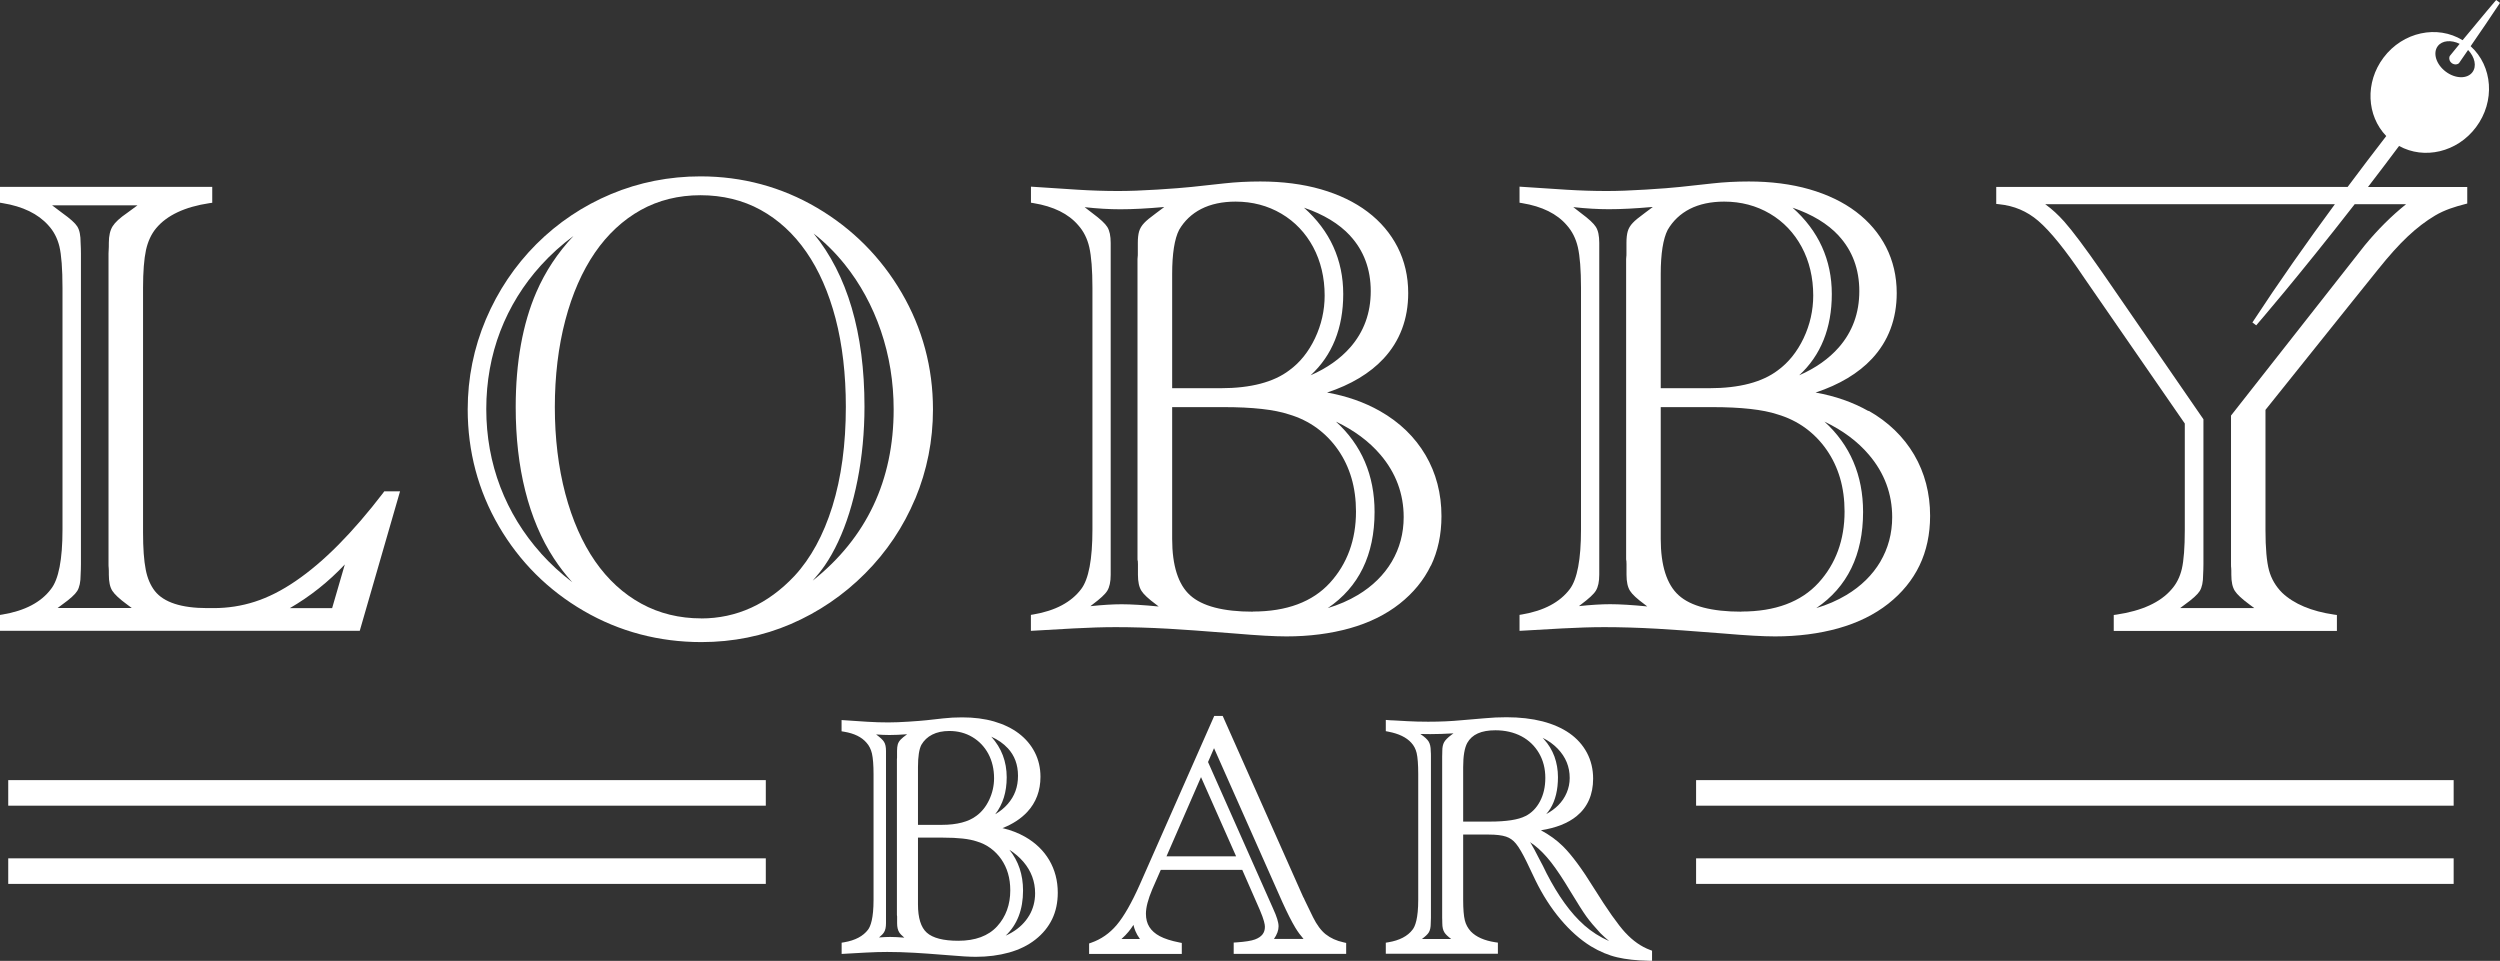 <svg width="549" height="211" viewBox="0 0 549 211" fill="none" xmlns="http://www.w3.org/2000/svg">
<rect x="0" y="0" width="549" height="211" fill="#333333" stroke="none"/>
<g clip-path="url(#clip0_655_1124)">
<path d="M168.17 171.315H1.809V176.928H168.17V171.315Z" fill="white"/>
<path d="M538.823 171.315H372.462V176.928H538.823V171.315Z" fill="white"/>
<path d="M168.17 188.491H1.809V194.104H168.17V188.491Z" fill="white"/>
<path d="M538.823 188.491H372.462V194.104H538.823V188.491Z" fill="white"/>
<path d="M84.176 108.194C80.84 112.559 77.531 116.39 74.349 119.603C71.181 122.803 68.028 125.483 64.958 127.574C61.916 129.665 58.888 131.194 55.958 132.135C53.043 133.075 50.015 133.538 46.959 133.538H45.487C39.838 133.538 35.969 132.275 34.007 129.791C33.053 128.57 32.367 126.985 32.002 125.09C31.61 123.125 31.413 120.375 31.413 116.923V63.205C31.413 59.654 31.638 56.862 32.058 54.911C32.479 53.017 33.222 51.403 34.273 50.14C36.628 47.291 40.581 45.425 46.006 44.611L46.609 44.527V41.032H0V44.513L0.589 44.611C5.004 45.327 8.369 46.968 10.597 49.466C11.775 50.729 12.588 52.287 13.036 54.083C13.485 55.95 13.723 59.023 13.723 63.205V116.348C13.723 122.859 12.882 127.237 11.186 129.37C9.013 132.261 5.453 134.127 0.589 134.941L0 135.039V138.52H79.003L87.848 107.9H84.386L84.176 108.18V108.194ZM23.872 124.767C23.9 125.02 23.9 125.497 23.9 126.213C23.9 127.77 24.152 128.935 24.671 129.749C25.176 130.535 26.227 131.517 27.909 132.752L28.946 133.524H12.644L13.681 132.752C15.405 131.517 16.485 130.535 16.961 129.777C17.452 128.977 17.704 127.798 17.704 126.241C17.746 125.427 17.774 124.641 17.774 123.883V55.669C17.774 54.911 17.746 54.111 17.704 53.339C17.704 51.684 17.466 50.505 16.961 49.719C16.485 48.975 15.419 48.021 13.695 46.786L11.438 45.088H30.194L27.923 46.758C26.325 47.852 25.288 48.807 24.741 49.677C24.18 50.561 23.9 51.796 23.9 53.325C23.9 53.999 23.9 54.476 23.872 54.743C23.844 55.037 23.83 55.346 23.83 55.655V123.869C23.83 124.178 23.83 124.459 23.872 124.739V124.767ZM72.948 133.552H63.64C68.126 130.956 72.163 127.742 75.723 123.953L72.934 133.552H72.948Z" fill="white"/>
<path d="M200.999 109.499C203.578 103.311 204.881 96.729 204.881 89.909C204.881 80.718 202.569 72.102 197.999 64.285C193.443 56.483 187.177 50.196 179.397 45.621C171.618 41.047 163.011 38.731 153.829 38.731C146.975 38.731 140.358 40.036 134.191 42.618C128.023 45.2 122.5 48.905 117.79 53.606C113.08 58.321 109.351 63.878 106.702 70.123C104.053 76.382 102.707 83.033 102.707 89.895C102.707 99.129 105.006 107.759 109.548 115.562C114.089 123.35 120.355 129.609 128.191 134.155C136.013 138.702 144.718 141.003 154.04 141.003C160.95 141.003 167.553 139.67 173.65 137.046C179.748 134.422 185.243 130.689 189.967 125.946C194.691 121.217 198.405 115.674 200.985 109.499H200.999ZM118.813 121.526C114.93 117.204 111.917 112.292 109.87 106.931C107.823 101.571 106.786 95.817 106.786 89.825C106.786 83.833 107.823 78.037 109.87 72.719C111.917 67.4 114.916 62.545 118.799 58.265C120.93 55.922 123.313 53.76 125.934 51.824C122.458 55.514 119.738 59.64 117.776 64.173C114.776 71.105 113.248 79.595 113.248 89.404C113.248 96.056 113.949 102.244 115.351 107.801C116.753 113.387 118.855 118.382 121.631 122.62C122.836 124.459 124.182 126.213 125.668 127.855C123.145 125.918 120.86 123.813 118.799 121.526H118.813ZM153.983 135.797C149.203 135.797 144.774 134.717 140.849 132.57C136.91 130.423 133.49 127.293 130.686 123.252C127.869 119.182 125.668 114.186 124.14 108.405C122.612 102.609 121.841 96.21 121.841 89.404C121.841 82.598 122.612 76.129 124.14 70.333C125.654 64.552 127.855 59.556 130.644 55.486C133.42 51.445 136.812 48.301 140.709 46.126C144.592 43.965 149.007 42.871 153.829 42.871C158.651 42.871 163.137 43.951 167.034 46.098C170.931 48.245 174.309 51.347 177.056 55.318C179.832 59.317 181.991 64.229 183.491 69.954C184.99 75.694 185.747 82.219 185.747 89.348C185.747 97.543 184.752 104.897 182.79 111.211C180.841 117.484 178.038 122.62 174.477 126.465C168.646 132.668 161.735 135.811 153.969 135.811L153.983 135.797ZM178.5 127.476C179.496 126.367 180.379 125.258 181.136 124.164C182.187 122.634 183.182 120.866 184.079 118.93C185.874 115.099 187.303 110.552 188.313 105.43C189.322 100.308 189.841 94.877 189.841 89.278C189.841 73.084 186.084 60.328 178.669 51.276C181.15 53.213 183.42 55.472 185.467 58.012C188.887 62.264 191.579 67.19 193.443 72.649C195.307 78.108 196.247 83.917 196.247 89.909C196.247 105.486 190.289 118.088 178.5 127.49V127.476Z" fill="white"/>
<path d="M314.219 124.248C315.761 121.049 316.546 117.386 316.546 113.344C316.546 108.405 315.369 103.886 313.042 99.929C310.715 95.972 307.351 92.716 303.047 90.274C299.613 88.324 295.716 86.962 291.427 86.205C296.669 84.465 300.818 81.981 303.818 78.767C307.421 74.894 309.243 70.039 309.243 64.355C309.243 60.693 308.458 57.311 306.916 54.28C305.374 51.263 303.159 48.652 300.314 46.505C297.496 44.372 294.048 42.716 290.067 41.566C286.114 40.429 281.628 39.854 276.764 39.854C274.031 39.854 271.353 39.994 268.816 40.275L261.709 41.047C259.999 41.229 257.448 41.425 254.14 41.636C250.831 41.846 247.944 41.945 245.533 41.945C242.645 41.945 239.673 41.846 236.716 41.664L226.399 40.99V44.513L226.988 44.611C231.347 45.327 234.641 46.954 236.772 49.452C237.949 50.757 238.776 52.399 239.211 54.308C239.659 56.286 239.898 59.275 239.898 63.191V116.333C239.898 122.817 239.071 127.195 237.431 129.356C235.258 132.247 231.739 134.113 226.974 134.927L226.385 135.025V138.534L235.777 138C239.183 137.818 242.295 137.72 245.014 137.72C248.491 137.72 252.401 137.832 256.649 138.071C259.242 138.211 264.148 138.562 271.255 139.123C276.133 139.544 279.904 139.755 282.497 139.755C287.502 139.755 292.183 139.151 296.403 137.972C300.65 136.78 304.323 134.969 307.337 132.598C310.364 130.212 312.677 127.391 314.219 124.178V124.248ZM249.864 123.168C249.878 123.294 249.892 123.532 249.892 123.897V126.213C249.892 127.77 250.145 128.935 250.663 129.749C251.154 130.535 252.219 131.517 253.887 132.752L254.448 133.187C251.14 132.864 248.392 132.696 246.304 132.696C244.397 132.696 242.099 132.836 239.449 133.117L239.898 132.766C241.622 131.475 242.701 130.493 243.164 129.721C243.654 128.921 243.907 127.77 243.907 126.213V53.353C243.907 51.796 243.668 50.659 243.164 49.845C242.687 49.087 241.622 48.091 239.898 46.814L238.188 45.495C240.977 45.804 243.598 45.958 246.009 45.958C248.743 45.958 251.953 45.79 255.555 45.467H255.668L253.887 46.8C252.626 47.726 251.757 48.428 251.266 48.961C250.719 49.536 250.341 50.154 250.145 50.828C249.962 51.459 249.864 52.287 249.864 53.353V55.683C249.864 56.006 249.864 56.23 249.836 56.342C249.808 56.525 249.794 56.707 249.794 56.89V122.704C249.794 122.831 249.794 122.985 249.836 123.168H249.864ZM296.487 51.768C299.487 55.023 301.015 59.107 301.015 63.934C301.015 68.762 299.501 72.873 296.515 76.283C294.314 78.795 291.398 80.844 287.81 82.416C292.562 78.037 294.973 72.045 294.973 64.566C294.973 57.086 292.071 50.673 286.352 45.607C290.67 47.081 294.076 49.144 296.501 51.768H296.487ZM257.406 60.188C257.406 55.725 257.924 52.441 258.934 50.477C260.083 48.498 261.709 46.954 263.784 45.888C265.872 44.821 268.424 44.274 271.339 44.274C275.04 44.274 278.418 45.172 281.39 46.926C284.362 48.68 286.703 51.15 288.371 54.252C290.039 57.381 290.894 60.959 290.894 64.903C290.894 68.158 290.179 71.316 288.777 74.277C287.375 77.224 285.497 79.595 283.142 81.307C279.722 83.917 274.661 85.25 268.101 85.25H257.406V60.188ZM275.124 134.324C268.634 134.324 263.994 133.117 261.359 130.731C258.737 128.374 257.406 124.206 257.406 118.34V89.404H268.732C275.04 89.404 279.848 89.937 283.016 90.99C285.315 91.663 287.389 92.688 289.198 94.007C291.006 95.34 292.576 96.954 293.852 98.806C295.141 100.659 296.122 102.736 296.781 104.967C297.44 107.212 297.776 109.696 297.776 112.334C297.776 118.551 295.856 123.813 292.057 127.981C288.231 132.177 282.539 134.296 275.138 134.296L275.124 134.324ZM298.183 130.661C296.193 131.854 293.978 132.822 291.581 133.538C298.407 128.921 301.856 121.834 301.856 112.432C301.856 104.363 299.01 97.712 293.375 92.59C297.37 94.498 300.65 96.926 303.145 99.859C306.538 103.844 308.248 108.447 308.248 113.555C308.248 117.119 307.365 120.403 305.64 123.336C303.902 126.269 301.393 128.739 298.183 130.661Z" fill="white"/>
<path d="M410.324 90.274C406.889 88.324 402.993 86.962 398.703 86.205C403.946 84.465 408.109 81.967 411.095 78.767C414.697 74.894 416.52 70.053 416.52 64.355C416.52 60.693 415.735 57.311 414.193 54.28C412.651 51.263 410.422 48.652 407.59 46.505C404.773 44.372 401.324 42.716 397.343 41.566C393.39 40.429 388.905 39.854 384.041 39.854C381.307 39.854 378.63 39.994 376.093 40.275L368.986 41.047C367.276 41.229 364.724 41.439 361.416 41.636C358.108 41.846 355.221 41.945 352.809 41.945C349.922 41.945 346.95 41.846 343.992 41.664L333.689 40.99V44.513L334.278 44.611C338.638 45.327 341.932 46.954 344.062 49.452C345.24 50.771 346.067 52.399 346.502 54.308C346.95 56.286 347.188 59.275 347.188 63.191V116.333C347.188 122.817 346.361 127.195 344.735 129.356C342.563 132.247 339.044 134.113 334.278 134.927L333.689 135.025V138.534L343.081 138C346.488 137.818 349.599 137.72 352.319 137.72C355.795 137.72 359.706 137.832 363.954 138.071C366.547 138.211 371.453 138.562 378.56 139.123C383.438 139.544 387.209 139.755 389.802 139.755C394.806 139.755 399.488 139.151 403.707 137.972C407.941 136.78 411.627 134.969 414.641 132.598C417.669 130.212 419.982 127.391 421.524 124.178C423.066 120.978 423.851 117.316 423.851 113.274C423.851 108.335 422.673 103.83 420.346 99.859C418.019 95.901 414.655 92.646 410.352 90.204L410.324 90.274ZM357.155 123.168C357.169 123.294 357.183 123.532 357.183 123.897V126.213C357.183 127.77 357.435 128.935 357.954 129.749C358.445 130.535 359.51 131.517 361.178 132.738L361.739 133.173C358.431 132.85 355.683 132.682 353.594 132.682C351.688 132.682 349.389 132.822 346.74 133.103L347.188 132.752C348.913 131.461 349.992 130.479 350.455 129.707C350.945 128.907 351.197 127.756 351.197 126.199V53.339C351.197 51.782 350.959 50.631 350.455 49.831C349.978 49.073 348.913 48.077 347.188 46.8L345.492 45.481C348.282 45.79 350.903 45.944 353.3 45.944C356.034 45.944 359.244 45.776 362.846 45.453H362.958L361.178 46.786C359.916 47.712 359.047 48.414 358.557 48.947C358.01 49.522 357.632 50.154 357.449 50.813C357.267 51.445 357.169 52.273 357.169 53.339V55.669C357.169 55.992 357.169 56.216 357.141 56.328C357.113 56.511 357.099 56.693 357.099 56.876V122.69C357.099 122.817 357.099 122.971 357.141 123.153L357.155 123.168ZM403.778 51.768C406.777 55.023 408.305 59.107 408.305 63.934C408.305 68.762 406.791 72.859 403.806 76.283C401.605 78.795 398.689 80.844 395.101 82.416C399.853 78.037 402.264 72.045 402.264 64.566C402.264 57.086 399.362 50.673 393.643 45.607C397.96 47.081 401.367 49.144 403.792 51.768H403.778ZM364.696 60.188C364.696 55.725 365.215 52.441 366.224 50.477C367.374 48.498 369 46.954 371.074 45.888C373.163 44.821 375.714 44.274 378.63 44.274C382.331 44.274 385.709 45.172 388.681 46.926C391.652 48.68 393.993 51.15 395.661 54.252C397.329 57.367 398.185 60.959 398.185 64.903C398.185 68.158 397.47 71.316 396.068 74.277C394.666 77.224 392.774 79.595 390.433 81.307C387.012 83.917 381.952 85.25 375.392 85.25H364.696V60.188ZM382.415 134.324C375.925 134.324 371.285 133.117 368.649 130.731C366.028 128.374 364.696 124.206 364.696 118.34V89.404H376.023C382.331 89.404 387.139 89.937 390.307 90.99C392.605 91.663 394.68 92.688 396.488 94.007C398.297 95.34 399.867 96.954 401.142 98.806C402.432 100.659 403.413 102.736 404.072 104.967C404.731 107.212 405.067 109.696 405.067 112.334C405.067 118.551 403.147 123.813 399.348 127.981C395.521 132.177 389.83 134.296 382.429 134.296L382.415 134.324ZM412.931 123.336C411.193 126.269 408.684 128.739 405.474 130.661C403.483 131.854 401.268 132.822 398.857 133.538C405.684 128.921 409.132 121.834 409.132 112.432C409.132 104.363 406.287 97.712 400.652 92.59C404.647 94.498 407.927 96.926 410.422 99.873C413.814 103.858 415.524 108.461 415.524 113.569C415.524 117.133 414.641 120.417 412.917 123.35L412.931 123.336Z" fill="white"/>
<path d="M225.109 183.762C223.623 182.92 221.955 182.274 220.147 181.853C222.39 180.969 224.212 179.777 225.586 178.303C227.52 176.226 228.487 173.63 228.487 170.585C228.487 168.634 228.067 166.824 227.24 165.21C226.413 163.597 225.235 162.207 223.722 161.057C222.222 159.92 220.399 159.05 218.297 158.432C216.208 157.829 213.853 157.534 211.288 157.534C209.858 157.534 208.456 157.604 207.125 157.759L203.438 158.166C202.541 158.264 201.237 158.362 199.527 158.475C197.817 158.587 196.331 158.643 195.084 158.643C193.612 158.643 192.07 158.601 190.528 158.503L184.809 158.124V160.593L185.397 160.692C187.584 161.057 189.224 161.856 190.289 163.105C190.864 163.737 191.257 164.537 191.481 165.477C191.705 166.473 191.831 168.003 191.831 170.01V197.598C191.831 201.696 191.173 203.422 190.626 204.152C189.547 205.583 187.794 206.509 185.411 206.916L184.823 207.015V209.484L190.051 209.19C191.817 209.092 193.429 209.049 194.831 209.049C196.639 209.049 198.672 209.106 200.859 209.232C202.218 209.302 204.742 209.484 208.428 209.779C210.965 210.004 212.942 210.116 214.288 210.116C216.923 210.116 219.376 209.793 221.591 209.176C223.834 208.544 225.782 207.59 227.38 206.327C228.992 205.064 230.226 203.548 231.053 201.836C231.88 200.124 232.286 198.174 232.286 196.027C232.286 193.403 231.655 191.003 230.422 188.898C229.188 186.793 227.394 185.067 225.109 183.762ZM197.004 201.177C197.004 201.177 197.004 201.345 197.004 201.514V202.721C197.004 203.591 197.158 204.25 197.467 204.741C197.677 205.078 198.055 205.457 198.588 205.906C197.368 205.808 196.331 205.752 195.476 205.752C194.761 205.752 193.948 205.794 193.037 205.864C193.584 205.415 193.934 205.05 194.13 204.727C194.425 204.264 194.565 203.605 194.565 202.735V164.902C194.565 164.032 194.425 163.372 194.13 162.909C193.864 162.474 193.303 161.955 192.392 161.281C193.429 161.365 194.397 161.407 195.322 161.407C196.457 161.407 197.761 161.351 199.205 161.239C198.532 161.73 198.069 162.109 197.803 162.39C197.481 162.727 197.256 163.091 197.144 163.498C197.046 163.863 196.99 164.312 196.99 164.902V166.108C196.99 166.249 196.99 166.347 196.99 166.389C196.976 166.501 196.962 166.614 196.962 166.726V200.896C196.962 200.98 196.962 201.079 196.99 201.191L197.004 201.177ZM221.296 164.284C222.81 165.926 223.553 167.919 223.553 170.374C223.553 172.83 222.81 174.823 221.296 176.563C220.554 177.419 219.628 178.177 218.549 178.808C220.231 176.647 221.072 173.939 221.072 170.697C221.072 167.245 219.937 164.256 217.68 161.772C219.152 162.446 220.371 163.288 221.282 164.284H221.296ZM201.588 168.438C201.588 166.165 201.84 164.523 202.331 163.568C202.891 162.6 203.69 161.842 204.714 161.323C205.751 160.79 207.013 160.523 208.484 160.523C210.349 160.523 212.045 160.972 213.531 161.856C215.017 162.741 216.194 163.975 217.035 165.533C217.876 167.105 218.297 168.915 218.297 170.908C218.297 172.55 217.932 174.135 217.231 175.637C216.53 177.124 215.591 178.303 214.414 179.159C212.704 180.464 210.138 181.138 206.802 181.138H201.588V168.466V168.438ZM210.447 206.594C207.167 206.594 204.826 205.99 203.522 204.811C202.233 203.661 201.588 201.57 201.588 198.623V183.944H207.125C210.363 183.944 212.816 184.211 214.442 184.758C215.605 185.095 216.643 185.614 217.54 186.274C218.451 186.947 219.236 187.761 219.881 188.688C220.525 189.628 221.03 190.666 221.353 191.789C221.689 192.925 221.857 194.174 221.857 195.522C221.857 198.665 220.89 201.317 218.97 203.422C217.049 205.527 214.176 206.594 210.433 206.594H210.447ZM226.006 201.051C225.137 202.524 223.876 203.773 222.25 204.741C221.801 205.008 221.339 205.26 220.848 205.471C223.385 203.057 224.661 199.746 224.661 195.564C224.661 192.069 223.651 189.066 221.661 186.611C222.866 187.382 223.89 188.267 224.745 189.263C226.455 191.27 227.31 193.585 227.31 196.153C227.31 197.935 226.875 199.591 226.006 201.065V201.051Z" fill="white"/>
<path d="M291.132 205.176C290.095 204.348 289.156 203.071 288.329 201.401L286.52 197.669C286.478 197.584 286.436 197.5 286.408 197.416C286.352 197.262 286.282 197.121 286.198 197.023L268.508 157.226H266.643L250.327 194.188C248.533 198.23 246.823 201.233 245.225 203.127C243.669 204.966 241.79 206.271 239.646 207.015L239.169 207.183V209.484H259.523V207.071L258.962 206.958C257.182 206.608 255.738 206.145 254.686 205.583C253.677 205.05 252.906 204.362 252.402 203.563C251.897 202.763 251.645 201.794 251.645 200.658C251.645 199.268 252.121 197.458 253.046 195.269L254.911 191.017H272.797L276.666 199.844C277.591 202.005 277.773 203.029 277.773 203.52C277.773 204.854 277.087 205.738 275.601 206.299C274.816 206.594 273.456 206.818 271.564 206.944L270.919 206.987V209.47H295.618V207.071L295.071 206.944C293.501 206.608 292.184 206.004 291.16 205.19L291.132 205.176ZM246.29 206.187C246.879 205.653 247.397 205.134 247.818 204.615C248.182 204.18 248.547 203.675 248.911 203.099C249.009 203.577 249.15 204.04 249.346 204.489C249.57 205.022 249.892 205.597 250.327 206.201H246.304L246.29 206.187ZM256.158 188.056L263.742 170.655L271.452 188.056H256.144H256.158ZM279.764 206.187C280.437 205.218 280.773 204.306 280.773 203.422C280.773 202.538 280.381 201.289 279.582 199.549L265.284 167.343L266.601 164.298L281.614 198.118C282.694 200.489 283.647 202.384 284.46 203.731C284.993 204.615 285.595 205.429 286.254 206.187H279.75H279.764Z" fill="white"/>
<path d="M356.944 204.839C355.276 203.029 352.963 199.746 350.048 195.073C347.426 190.821 345.128 187.719 343.207 185.825C341.819 184.464 340.207 183.299 338.385 182.331C341.693 181.811 344.329 180.773 346.221 179.229C348.632 177.265 349.851 174.486 349.851 170.992C349.851 168.915 349.389 166.993 348.492 165.309C347.595 163.625 346.305 162.179 344.665 161.029C343.039 159.892 341.034 159.008 338.707 158.404C336.395 157.815 333.745 157.506 330.83 157.506C329.26 157.506 327.634 157.576 326.022 157.731L320.905 158.166C318.746 158.376 316.293 158.489 313.63 158.489C311.976 158.489 310.476 158.446 309.186 158.376L305.934 158.194C305.682 158.194 305.402 158.194 305.079 158.152L304.322 158.096V160.565L304.897 160.678C307.168 161.113 308.85 161.927 309.915 163.105C310.49 163.723 310.882 164.481 311.093 165.351C311.317 166.291 311.443 167.863 311.443 170.01V197.598C311.443 201.71 310.77 203.436 310.196 204.152C309.116 205.583 307.336 206.509 304.911 206.916L304.322 207.015V209.442H328.937V207.001L328.348 206.916C325.965 206.552 324.157 205.752 322.994 204.545C322.335 203.815 321.9 203.015 321.676 202.103C321.438 201.135 321.312 199.619 321.312 197.598V183.271H326.961C328.559 183.271 329.82 183.425 330.717 183.72C331.572 184.001 332.287 184.506 332.904 185.263C333.577 186.077 334.362 187.439 335.259 189.277L337.194 193.332C338.75 196.518 340.586 199.381 342.66 201.85C344.749 204.334 346.992 206.341 349.375 207.814C351.281 208.965 353.216 209.779 355.15 210.228C357.057 210.677 359.383 210.93 362.075 210.986H362.79V208.769L362.341 208.6C360.393 207.871 358.57 206.594 356.958 204.839H356.944ZM318.69 161.407C317.891 162.011 317.401 162.516 317.134 162.979C316.868 163.456 316.728 164.088 316.728 164.902C316.728 165.238 316.728 165.463 316.714 165.617C316.714 165.786 316.7 165.94 316.7 166.108V201.528C316.7 201.696 316.7 201.85 316.714 202.019C316.714 202.145 316.728 202.37 316.728 202.735C316.728 203.605 316.882 204.264 317.19 204.755C317.443 205.162 317.919 205.625 318.676 206.201H312.256C313.027 205.625 313.518 205.162 313.756 204.769C314.05 204.306 314.191 203.633 314.191 202.777C314.219 202.342 314.233 201.935 314.233 201.528V166.108C314.233 165.701 314.233 165.295 314.191 164.902C314.191 164.032 314.036 163.358 313.728 162.839C313.42 162.348 312.845 161.814 311.962 161.225L311.906 161.183C312.761 161.211 313.504 161.211 314.107 161.211C315.62 161.211 317.331 161.155 319.181 161.043L318.69 161.407ZM342.058 164.396C343.838 166.249 344.707 168.368 344.707 170.852C344.707 171.974 344.483 173.055 344.048 174.079C343.614 175.118 342.983 176.044 342.17 176.858C341.469 177.559 340.586 178.205 339.549 178.78C339.885 178.387 340.193 177.98 340.46 177.559C341.567 175.763 342.128 173.434 342.128 170.669C342.128 169.055 341.861 167.54 341.357 166.137C340.838 164.733 340.067 163.456 339.058 162.348C338.96 162.235 338.862 162.137 338.764 162.025C340.025 162.642 341.119 163.428 342.058 164.396ZM334.965 179.215C333.423 180.015 330.788 180.422 327.143 180.422H321.312V168.438C321.312 166.01 321.62 164.228 322.209 163.147C323.26 161.281 325.279 160.369 328.391 160.369C330.521 160.369 332.456 160.818 334.11 161.688C335.75 162.558 337.039 163.807 337.965 165.393C338.89 166.978 339.352 168.803 339.352 170.81C339.352 172.816 338.96 174.5 338.175 175.988C337.404 177.447 336.338 178.528 334.993 179.215H334.965ZM347.847 203.127C344.931 200.559 342.17 196.728 339.619 191.761C339.366 191.213 339.114 190.694 338.848 190.189L338.063 188.702C337.166 186.933 336.563 185.811 336.198 185.235C336.128 185.137 336.058 185.025 335.988 184.927C336.324 185.151 336.647 185.376 336.969 185.628C338.189 186.569 339.408 187.817 340.628 189.375C341.847 190.947 343.249 193.052 344.791 195.634C346.445 198.37 347.651 200.265 348.38 201.275C349.109 202.285 350.132 203.506 351.435 204.91C352.122 205.583 352.767 206.173 353.37 206.664C351.351 205.78 349.501 204.601 347.833 203.127H347.847Z" fill="white"/>
<path d="M542.552 10.146C544.781 6.918 546.953 3.719 549 0.631L548.159 0C548.159 0 545.299 3.34 540.786 8.827C535.235 5.417 527.679 6.988 523.418 12.658C519.325 18.103 519.717 25.414 524.021 29.876C521.287 33.413 518.442 37.159 515.54 41.047H438.373V44.779L439.004 44.849C442.312 45.186 445.115 46.379 447.583 48.484C450.26 50.785 453.666 54.995 457.703 61.044L479.781 93.011V116.376C479.781 120.207 479.557 123.069 479.136 124.908C478.716 126.69 477.959 128.205 476.865 129.426C474.412 132.289 470.347 134.141 464.782 134.969L464.179 135.053V138.548H513.185V135.053L512.582 134.969C507.592 134.24 503.751 132.626 501.158 130.17C499.756 128.767 498.789 127.111 498.284 125.272C497.766 123.378 497.499 120.375 497.499 116.376V90.008L516.675 66.067L522.17 59.233C524.567 56.23 526.782 53.76 528.745 51.922C530.693 50.084 532.712 48.54 534.744 47.333C536.875 46.07 539.146 45.383 541.276 44.835L541.809 44.695V41.06H520.012C522.212 38.198 524.497 35.195 526.838 32.051C532.333 35.096 539.594 33.455 543.729 27.94C547.991 22.256 547.402 14.538 542.552 10.146ZM528.366 44.849C525.184 47.403 522.128 50.435 519.269 53.915L489.93 91.257V123.911C489.93 124.22 489.93 124.501 489.972 124.781C490 125.034 490 125.511 490 126.227C490 127.784 490.252 128.949 490.771 129.763C491.276 130.549 492.327 131.531 494.009 132.766L495.046 133.538H478.744L479.781 132.766C481.505 131.531 482.585 130.549 483.061 129.791C483.552 128.991 483.804 127.826 483.804 126.255C483.846 125.441 483.874 124.655 483.874 123.897V92.07L462.511 61.057L461.39 59.444C457.872 54.378 455.152 50.743 453.288 48.638C451.998 47.193 450.638 45.93 449.139 44.849H512.736C506.639 53.129 500.415 61.97 494.626 70.811L495.467 71.442C495.621 71.26 504.676 60.805 517.096 44.835H528.38L528.366 44.849ZM542.944 15.857C541.809 17.373 539.188 17.317 537.085 15.731C534.982 14.145 534.197 11.647 535.333 10.132C536.286 8.869 538.277 8.714 540.141 9.627C539.454 10.455 538.739 11.339 537.996 12.265L537.884 12.503C537.786 13.051 537.968 13.528 538.389 13.851C538.655 14.047 538.949 14.145 539.244 14.145C539.44 14.145 539.636 14.103 539.819 14.005L540.015 13.836C540.688 12.868 541.332 11.928 541.991 10.974C543.477 12.531 543.926 14.566 542.944 15.857Z" fill="white"/>
</g>
<defs>
<clipPath id="clip0_655_1124">
<rect width="549" height="211" fill="white"/>
</clipPath>
</defs>
</svg>
